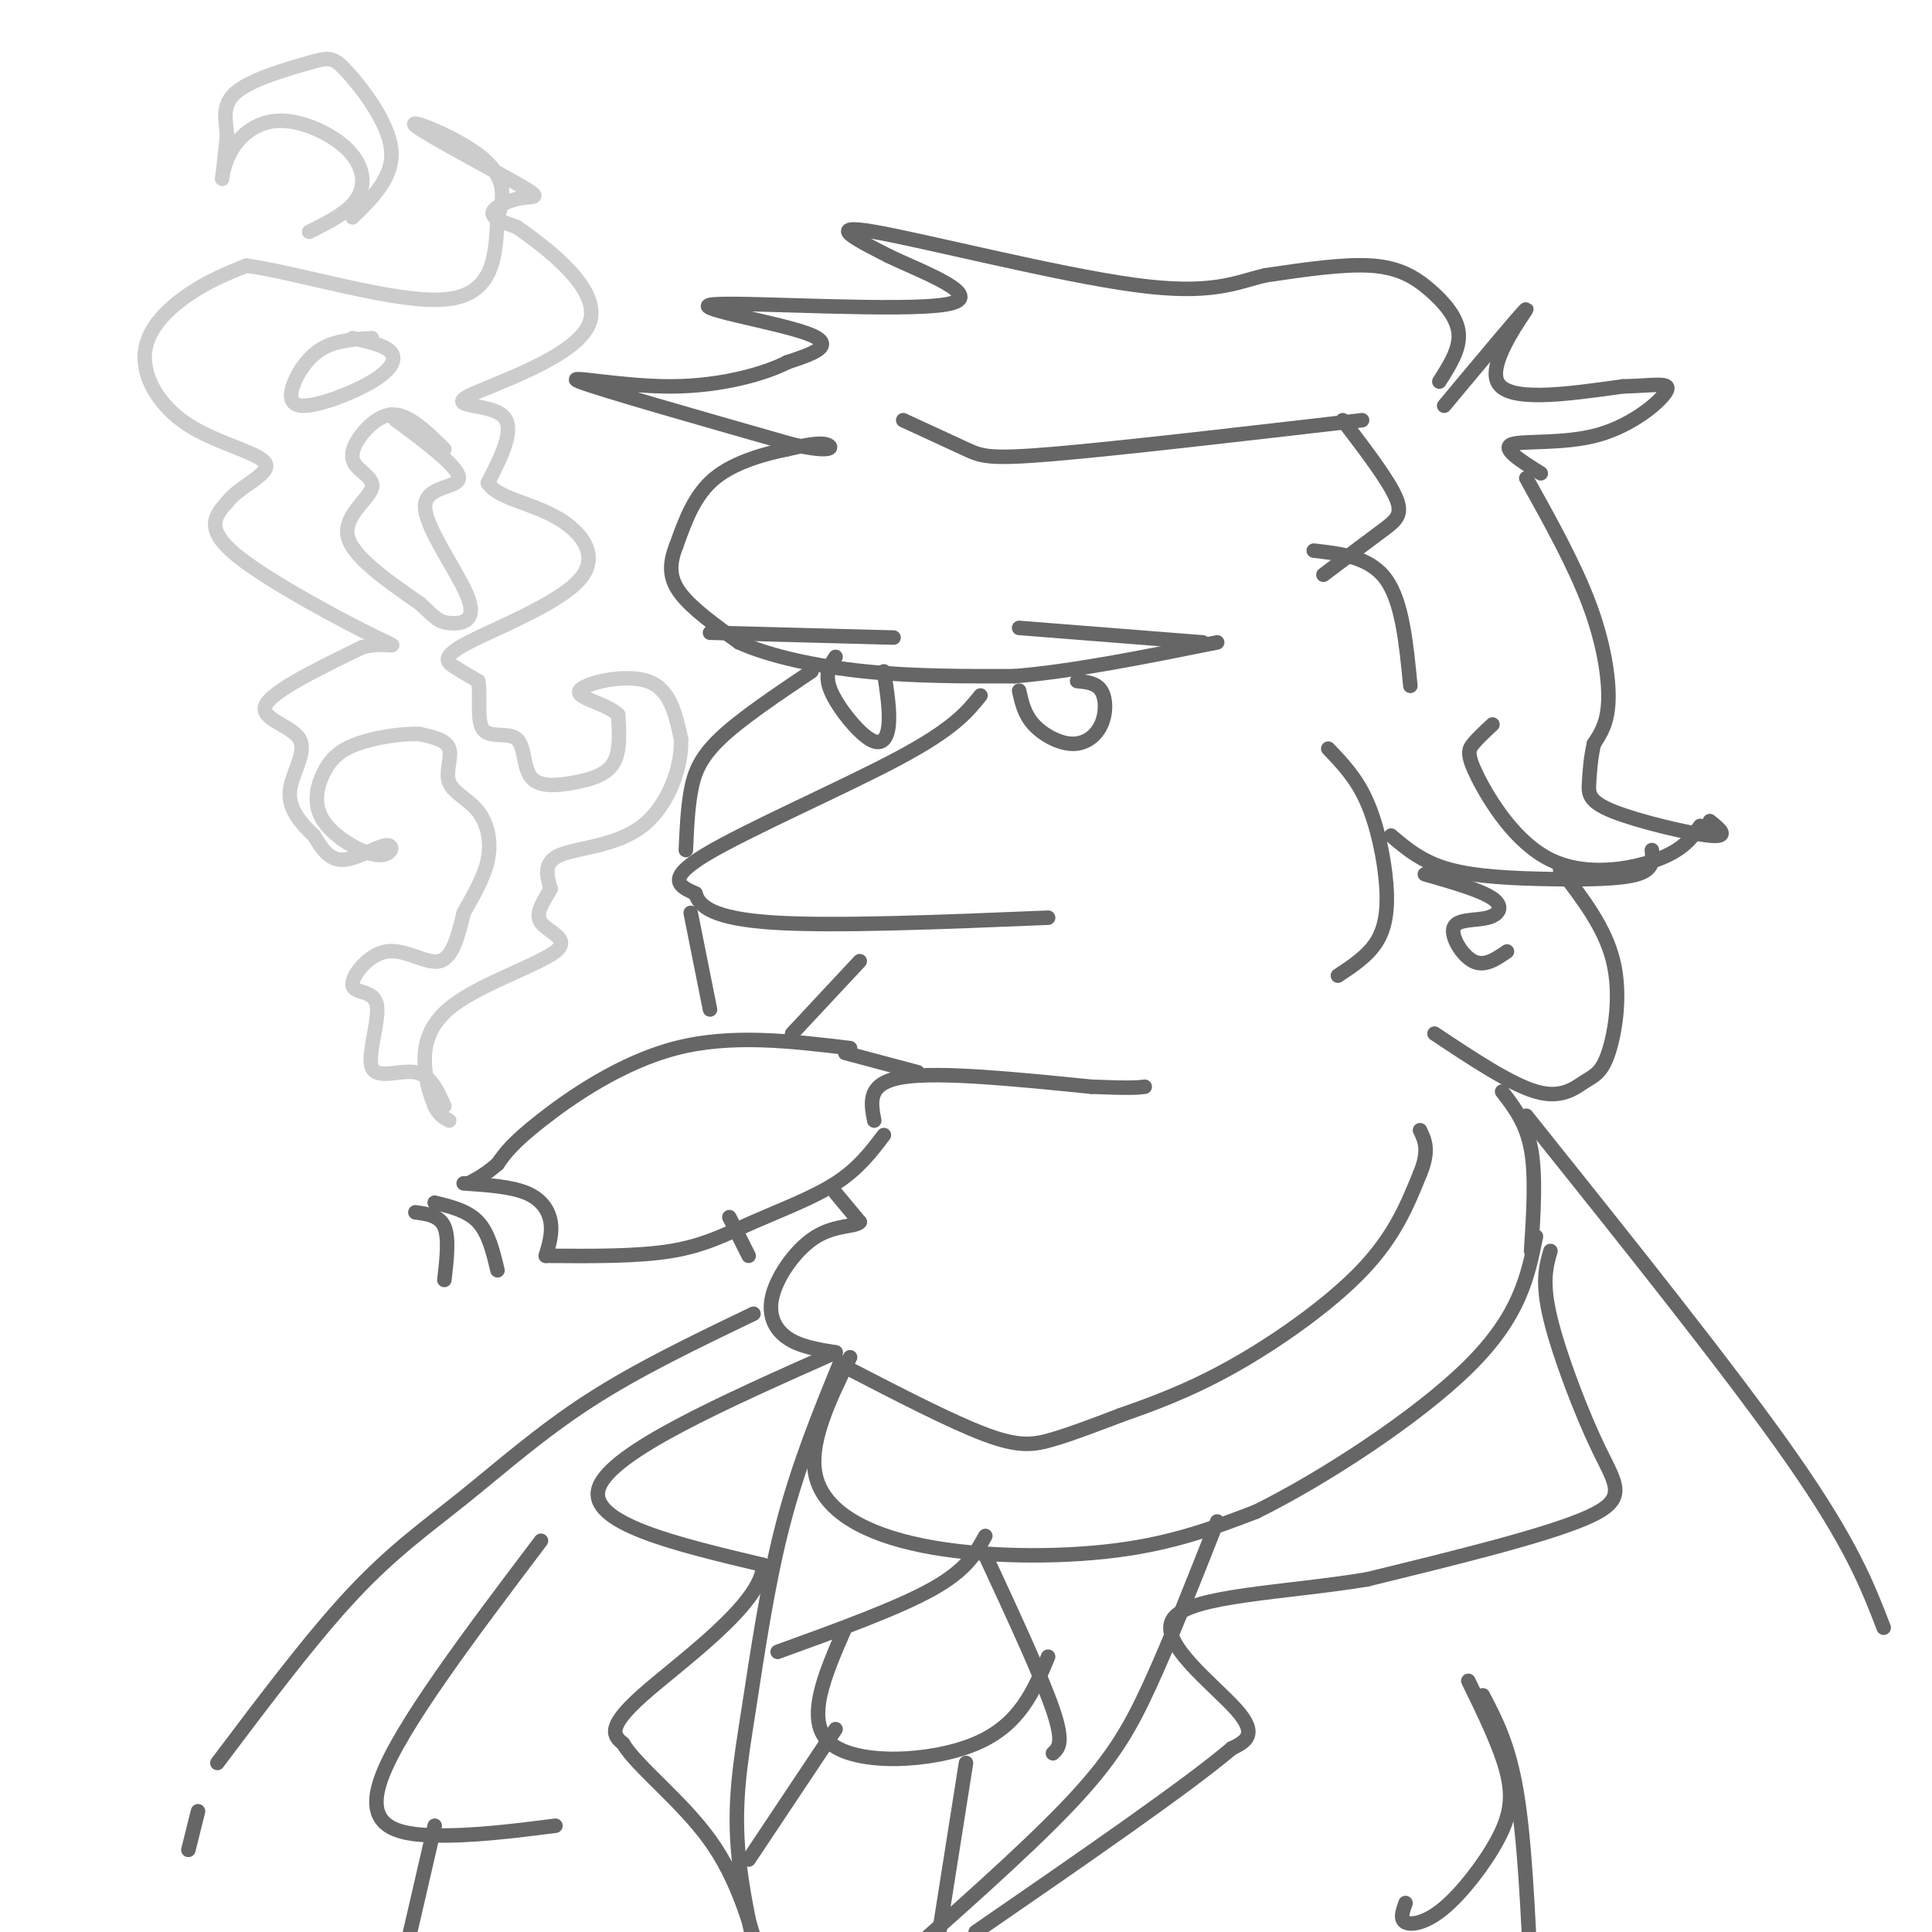 <svg viewBox='0 0 400 400' version='1.1' xmlns='http://www.w3.org/2000/svg' xmlns:xlink='http://www.w3.org/1999/xlink'><g fill='none' stroke='rgb(102,102,102)' stroke-width='3' stroke-linecap='round' stroke-linejoin='round'><path d='M299,84c8.422,-10.089 16.844,-20.178 17,-20c0.156,0.178 -7.956,10.622 -6,15c1.956,4.378 13.978,2.689 26,1'/><path d='M336,80c6.603,-0.152 10.110,-1.030 9,1c-1.110,2.030 -6.837,6.970 -14,9c-7.163,2.030 -15.761,1.152 -18,2c-2.239,0.848 1.880,3.424 6,6'/><path d='M316,99c4.978,8.956 9.956,17.911 13,26c3.044,8.089 4.156,15.311 4,20c-0.156,4.689 -1.578,6.844 -3,9'/><path d='M330,154c-0.675,2.930 -0.861,5.754 -1,8c-0.139,2.246 -0.230,3.912 5,6c5.230,2.088 15.780,4.596 20,5c4.220,0.404 2.110,-1.298 0,-3'/><path d='M309,150c-1.510,1.402 -3.021,2.804 -4,4c-0.979,1.196 -1.427,2.187 1,7c2.427,4.813 7.730,13.450 15,17c7.270,3.550 16.506,2.014 22,0c5.494,-2.014 7.247,-4.507 9,-7'/><path d='M288,173c3.214,2.732 6.429,5.464 12,7c5.571,1.536 13.500,1.875 21,2c7.500,0.125 14.571,0.036 18,-1c3.429,-1.036 3.214,-3.018 3,-5'/><path d='M323,180c4.657,6.026 9.314,12.051 11,19c1.686,6.949 0.400,14.821 -1,19c-1.400,4.179 -2.915,4.663 -5,6c-2.085,1.337 -4.738,3.525 -10,2c-5.262,-1.525 -13.131,-6.762 -21,-12'/><path d='M295,181c5.797,1.662 11.595,3.324 14,5c2.405,1.676 1.418,3.367 -1,4c-2.418,0.633 -6.266,0.209 -7,2c-0.734,1.791 1.648,5.797 4,7c2.352,1.203 4.676,-0.399 7,-2'/><path d='M298,79c2.143,-3.369 4.286,-6.738 4,-10c-0.286,-3.262 -3.000,-6.417 -6,-9c-3.000,-2.583 -6.286,-4.595 -12,-5c-5.714,-0.405 -13.857,0.798 -22,2'/><path d='M262,57c-6.262,1.476 -10.917,4.167 -27,2c-16.083,-2.167 -43.595,-9.190 -54,-11c-10.405,-1.810 -3.702,1.595 3,5'/><path d='M184,53c6.407,3.115 20.923,8.402 12,10c-8.923,1.598 -41.287,-0.493 -48,0c-6.713,0.493 12.225,3.569 19,6c6.775,2.431 1.388,4.215 -4,6'/><path d='M163,75c-4.393,2.274 -13.375,4.958 -24,5c-10.625,0.042 -22.893,-2.560 -19,-1c3.893,1.560 23.946,7.280 44,13'/><path d='M164,92c8.756,1.978 8.644,0.422 7,0c-1.644,-0.422 -4.822,0.289 -8,1'/><path d='M163,93c-4.222,0.867 -10.778,2.533 -15,6c-4.222,3.467 -6.111,8.733 -8,14'/><path d='M140,113c-1.556,3.956 -1.444,6.844 1,10c2.444,3.156 7.222,6.578 12,10'/><path d='M153,133c6.267,2.844 15.933,4.956 26,6c10.067,1.044 20.533,1.022 31,1'/><path d='M210,140c12.167,-1.000 27.083,-4.000 42,-7'/><path d='M173,136c-1.202,1.804 -2.405,3.607 -1,7c1.405,3.393 5.417,8.375 8,10c2.583,1.625 3.738,-0.107 4,-3c0.262,-2.893 -0.369,-6.946 -1,-11'/><path d='M211,143c0.536,2.437 1.072,4.874 3,7c1.928,2.126 5.249,3.941 8,4c2.751,0.059 4.933,-1.638 6,-4c1.067,-2.362 1.019,-5.389 0,-7c-1.019,-1.611 -3.010,-1.805 -5,-2'/><path d='M203,144c-2.778,3.444 -5.556,6.889 -17,13c-11.444,6.111 -31.556,14.889 -40,20c-8.444,5.111 -5.222,6.556 -2,8'/><path d='M144,185c0.711,2.622 3.489,5.178 16,6c12.511,0.822 34.756,-0.089 57,-1'/><path d='M176,217c-12.289,-1.467 -24.578,-2.933 -36,0c-11.422,2.933 -21.978,10.267 -28,15c-6.022,4.733 -7.511,6.867 -9,9'/><path d='M103,241c-2.500,2.167 -4.250,3.083 -6,4'/><path d='M183,235c-2.655,3.494 -5.310,6.988 -10,10c-4.690,3.012 -11.417,5.542 -17,8c-5.583,2.458 -10.024,4.845 -17,6c-6.976,1.155 -16.488,1.077 -26,1'/><path d='M96,245c4.911,0.333 9.822,0.667 13,2c3.178,1.333 4.622,3.667 5,6c0.378,2.333 -0.311,4.667 -1,7'/><path d='M90,249c3.417,0.833 6.833,1.667 9,4c2.167,2.333 3.083,6.167 4,10'/><path d='M86,251c2.500,0.333 5.000,0.667 6,3c1.000,2.333 0.500,6.667 0,11'/><path d='M181,232c-0.750,-3.917 -1.500,-7.833 6,-9c7.500,-1.167 23.250,0.417 39,2'/><path d='M226,225c8.333,0.333 9.667,0.167 11,0'/><path d='M175,218c0.000,0.000 15.000,4.000 15,4'/><path d='M178,199c0.000,0.000 -14.000,15.000 -14,15'/><path d='M173,247c0.000,0.000 5.000,6.000 5,6'/><path d='M178,253c-0.703,1.014 -4.962,0.550 -9,3c-4.038,2.450 -7.856,7.813 -9,12c-1.144,4.187 0.388,7.196 3,9c2.612,1.804 6.306,2.402 10,3'/><path d='M168,139c-7.378,4.956 -14.756,9.911 -19,14c-4.244,4.089 -5.356,7.311 -6,11c-0.644,3.689 -0.822,7.844 -1,12'/><path d='M143,189c0.000,0.000 4.000,20.000 4,20'/><path d='M151,252c0.000,0.000 4.000,8.000 4,8'/><path d='M175,283c11.000,5.689 22.000,11.378 29,14c7.000,2.622 10.000,2.178 14,1c4.000,-1.178 9.000,-3.089 14,-5'/><path d='M232,293c5.905,-2.083 13.667,-4.792 23,-10c9.333,-5.208 20.238,-12.917 27,-20c6.762,-7.083 9.381,-13.542 12,-20'/><path d='M294,243c2.000,-4.833 1.000,-6.917 0,-9'/><path d='M176,281c-4.429,9.060 -8.857,18.119 -7,25c1.857,6.881 10.000,11.583 22,14c12.000,2.417 27.857,2.548 40,1c12.143,-1.548 20.571,-4.774 29,-8'/><path d='M260,313c13.667,-6.711 33.333,-19.489 44,-30c10.667,-10.511 12.333,-18.756 14,-27'/><path d='M156,272c-11.946,5.732 -23.893,11.464 -34,18c-10.107,6.536 -18.375,13.875 -26,20c-7.625,6.125 -14.607,11.036 -23,20c-8.393,8.964 -18.196,21.982 -28,35'/><path d='M311,226c2.500,3.250 5.000,6.500 6,12c1.000,5.500 0.500,13.250 0,21'/><path d='M316,231c21.333,26.667 42.667,53.333 55,71c12.333,17.667 15.667,26.333 19,35'/><path d='M321,259c-0.917,3.202 -1.833,6.405 0,14c1.833,7.595 6.417,19.583 10,27c3.583,7.417 6.167,10.262 -2,14c-8.167,3.738 -27.083,8.369 -46,13'/><path d='M283,327c-16.952,2.786 -36.333,3.250 -40,8c-3.667,4.750 8.381,13.786 13,19c4.619,5.214 1.810,6.607 -1,8'/><path d='M255,362c-9.000,7.667 -31.000,22.833 -53,38'/><path d='M173,280c-23.250,10.333 -46.500,20.667 -49,28c-2.500,7.333 15.750,11.667 34,16'/><path d='M158,324c-0.089,8.044 -17.311,20.156 -25,27c-7.689,6.844 -5.844,8.422 -4,10'/><path d='M129,361c2.889,4.800 12.111,11.800 18,20c5.889,8.200 8.444,17.600 11,27'/><path d='M174,282c-4.393,10.750 -8.786,21.500 -12,34c-3.214,12.500 -5.250,26.750 -7,38c-1.750,11.250 -3.214,19.500 -2,31c1.214,11.500 5.107,26.250 9,41'/><path d='M252,315c-4.867,12.356 -9.733,24.711 -14,34c-4.267,9.289 -7.933,15.511 -17,25c-9.067,9.489 -23.533,22.244 -38,35'/><path d='M204,322c5.833,12.583 11.667,25.167 14,32c2.333,6.833 1.167,7.917 0,9'/><path d='M204,318c-1.917,3.500 -3.833,7.000 -11,11c-7.167,4.000 -19.583,8.500 -32,13'/><path d='M175,337c-4.267,9.733 -8.533,19.467 -3,24c5.533,4.533 20.867,3.867 30,0c9.133,-3.867 12.067,-10.933 15,-18'/><path d='M173,358c0.000,0.000 -18.000,27.000 -18,27'/><path d='M200,365c0.000,0.000 -6.000,38.000 -6,38'/><path d='M307,351c2.667,5.083 5.333,10.167 7,20c1.667,9.833 2.333,24.417 3,39'/><path d='M112,319c-14.600,19.311 -29.200,38.622 -33,49c-3.800,10.378 3.200,11.822 11,12c7.800,0.178 16.400,-0.911 25,-2'/><path d='M90,378c0.000,0.000 -6.000,26.000 -6,26'/><path d='M304,348c3.338,6.839 6.676,13.678 8,19c1.324,5.322 0.633,9.128 -2,14c-2.633,4.872 -7.209,10.812 -11,14c-3.791,3.188 -6.797,3.625 -8,3c-1.203,-0.625 -0.601,-2.313 0,-4'/><path d='M185,132c0.000,0.000 -38.000,-1.000 -38,-1'/><path d='M211,130c0.000,0.000 38.000,3.000 38,3'/><path d='M275,155c2.917,3.042 5.833,6.083 8,11c2.167,4.917 3.583,11.708 4,17c0.417,5.292 -0.167,9.083 -2,12c-1.833,2.917 -4.917,4.958 -8,7'/><path d='M187,87c4.911,2.267 9.822,4.533 13,6c3.178,1.467 4.622,2.133 18,1c13.378,-1.133 38.689,-4.067 64,-7'/><path d='M278,87c4.711,6.178 9.422,12.356 11,16c1.578,3.644 0.022,4.756 -3,7c-3.022,2.244 -7.511,5.622 -12,9'/><path d='M272,114c5.833,0.667 11.667,1.333 15,6c3.333,4.667 4.167,13.333 5,22'/><path d='M41,375c0.000,0.000 -2.000,8.000 -2,8'/></g>
<g fill='none' stroke='rgb(204,204,204)' stroke-width='3' stroke-linecap='round' stroke-linejoin='round'><path d='M92,229c-1.436,-3.225 -2.872,-6.450 -6,-7c-3.128,-0.550 -7.947,1.573 -9,-1c-1.053,-2.573 1.660,-9.844 1,-13c-0.660,-3.156 -4.692,-2.196 -5,-4c-0.308,-1.804 3.109,-6.370 7,-7c3.891,-0.630 8.254,2.677 11,2c2.746,-0.677 3.873,-5.339 5,-10'/><path d='M96,189c1.925,-3.502 4.237,-7.256 5,-11c0.763,-3.744 -0.022,-7.478 -2,-10c-1.978,-2.522 -5.148,-3.833 -6,-6c-0.852,-2.167 0.614,-5.191 0,-7c-0.614,-1.809 -3.307,-2.405 -6,-3'/><path d='M87,152c-3.491,-0.247 -9.219,0.637 -13,2c-3.781,1.363 -5.616,3.207 -7,6c-1.384,2.793 -2.315,6.536 0,10c2.315,3.464 7.878,6.650 11,7c3.122,0.350 3.802,-2.137 2,-2c-1.802,0.137 -6.086,2.896 -9,3c-2.914,0.104 -4.457,-2.448 -6,-5'/><path d='M65,173c-2.357,-2.219 -5.250,-5.265 -5,-9c0.250,-3.735 3.644,-8.159 2,-11c-1.644,-2.841 -8.327,-4.097 -7,-7c1.327,-2.903 10.663,-7.451 20,-12'/><path d='M75,134c5.476,-1.429 9.167,1.000 3,-2c-6.167,-3.000 -22.190,-11.429 -29,-17c-6.810,-5.571 -4.405,-8.286 -2,-11'/><path d='M47,104c2.299,-3.226 9.047,-5.790 8,-8c-1.047,-2.210 -9.889,-4.067 -16,-8c-6.111,-3.933 -9.491,-9.944 -9,-15c0.491,-5.056 4.855,-9.159 9,-12c4.145,-2.841 8.073,-4.421 12,-6'/><path d='M51,55c10.489,1.378 30.711,7.822 41,7c10.289,-0.822 10.644,-8.911 11,-17'/><path d='M103,45c1.914,-5.025 1.198,-9.089 -4,-13c-5.198,-3.911 -14.879,-7.670 -13,-6c1.879,1.670 15.318,8.767 21,12c5.682,3.233 3.607,2.601 1,3c-2.607,0.399 -5.745,1.828 -6,3c-0.255,1.172 2.372,2.086 5,3'/><path d='M107,47c5.807,4.104 17.825,12.863 15,20c-2.825,7.137 -20.491,12.652 -25,15c-4.509,2.348 4.140,1.528 7,4c2.860,2.472 -0.070,8.236 -3,14'/><path d='M101,100c2.047,3.155 8.665,4.041 14,7c5.335,2.959 9.389,7.989 5,13c-4.389,5.011 -17.220,10.003 -23,13c-5.780,2.997 -4.509,3.999 -3,5c1.509,1.001 3.254,2.000 5,3'/><path d='M99,141c0.594,2.731 -0.422,8.059 1,10c1.422,1.941 5.282,0.495 7,2c1.718,1.505 1.296,5.960 3,8c1.704,2.040 5.536,1.665 9,1c3.464,-0.665 6.561,-1.618 8,-4c1.439,-2.382 1.219,-6.191 1,-10'/><path d='M128,148c-2.405,-2.417 -8.917,-3.458 -8,-5c0.917,-1.542 9.262,-3.583 14,-2c4.738,1.583 5.869,6.792 7,12'/><path d='M141,153c0.262,5.655 -2.583,13.792 -8,18c-5.417,4.208 -13.405,4.488 -17,6c-3.595,1.512 -2.798,4.256 -2,7'/><path d='M114,184c-1.258,2.434 -3.403,5.020 -2,7c1.403,1.980 6.356,3.356 3,6c-3.356,2.644 -15.019,6.558 -21,11c-5.981,4.442 -6.280,9.412 -6,13c0.280,3.588 1.140,5.794 2,8'/><path d='M90,229c0.833,1.833 1.917,2.417 3,3'/><path d='M92,93c-2.367,-2.326 -4.734,-4.653 -7,-6c-2.266,-1.347 -4.430,-1.715 -7,0c-2.570,1.715 -5.544,5.511 -5,8c0.544,2.489 4.608,3.670 4,6c-0.608,2.330 -5.888,5.809 -5,10c0.888,4.191 7.944,9.096 15,14'/><path d='M87,125c3.250,3.082 3.874,3.787 6,4c2.126,0.213 5.756,-0.067 4,-5c-1.756,-4.933 -8.896,-14.521 -9,-19c-0.104,-4.479 6.827,-3.851 7,-6c0.173,-2.149 -6.414,-7.074 -13,-12'/><path d='M82,87c-2.167,-2.000 -1.083,-1.000 0,0'/><path d='M77,70c-3.588,0.233 -7.176,0.467 -10,2c-2.824,1.533 -4.884,4.367 -6,7c-1.116,2.633 -1.289,5.067 2,5c3.289,-0.067 10.039,-2.633 14,-5c3.961,-2.367 5.132,-4.533 4,-6c-1.132,-1.467 -4.566,-2.233 -8,-3'/><path d='M64,48c4.105,-2.040 8.209,-4.080 10,-7c1.791,-2.920 1.267,-6.719 -2,-10c-3.267,-3.281 -9.278,-6.044 -14,-6c-4.722,0.044 -8.156,2.897 -10,6c-1.844,3.103 -2.098,6.458 -2,6c0.098,-0.458 0.549,-4.729 1,-9'/><path d='M47,28c-0.218,-3.091 -1.263,-6.317 2,-9c3.263,-2.683 10.833,-4.822 15,-6c4.167,-1.178 4.929,-1.394 8,2c3.071,3.394 8.449,10.398 9,16c0.551,5.602 -3.724,9.801 -8,14'/></g>
</svg>